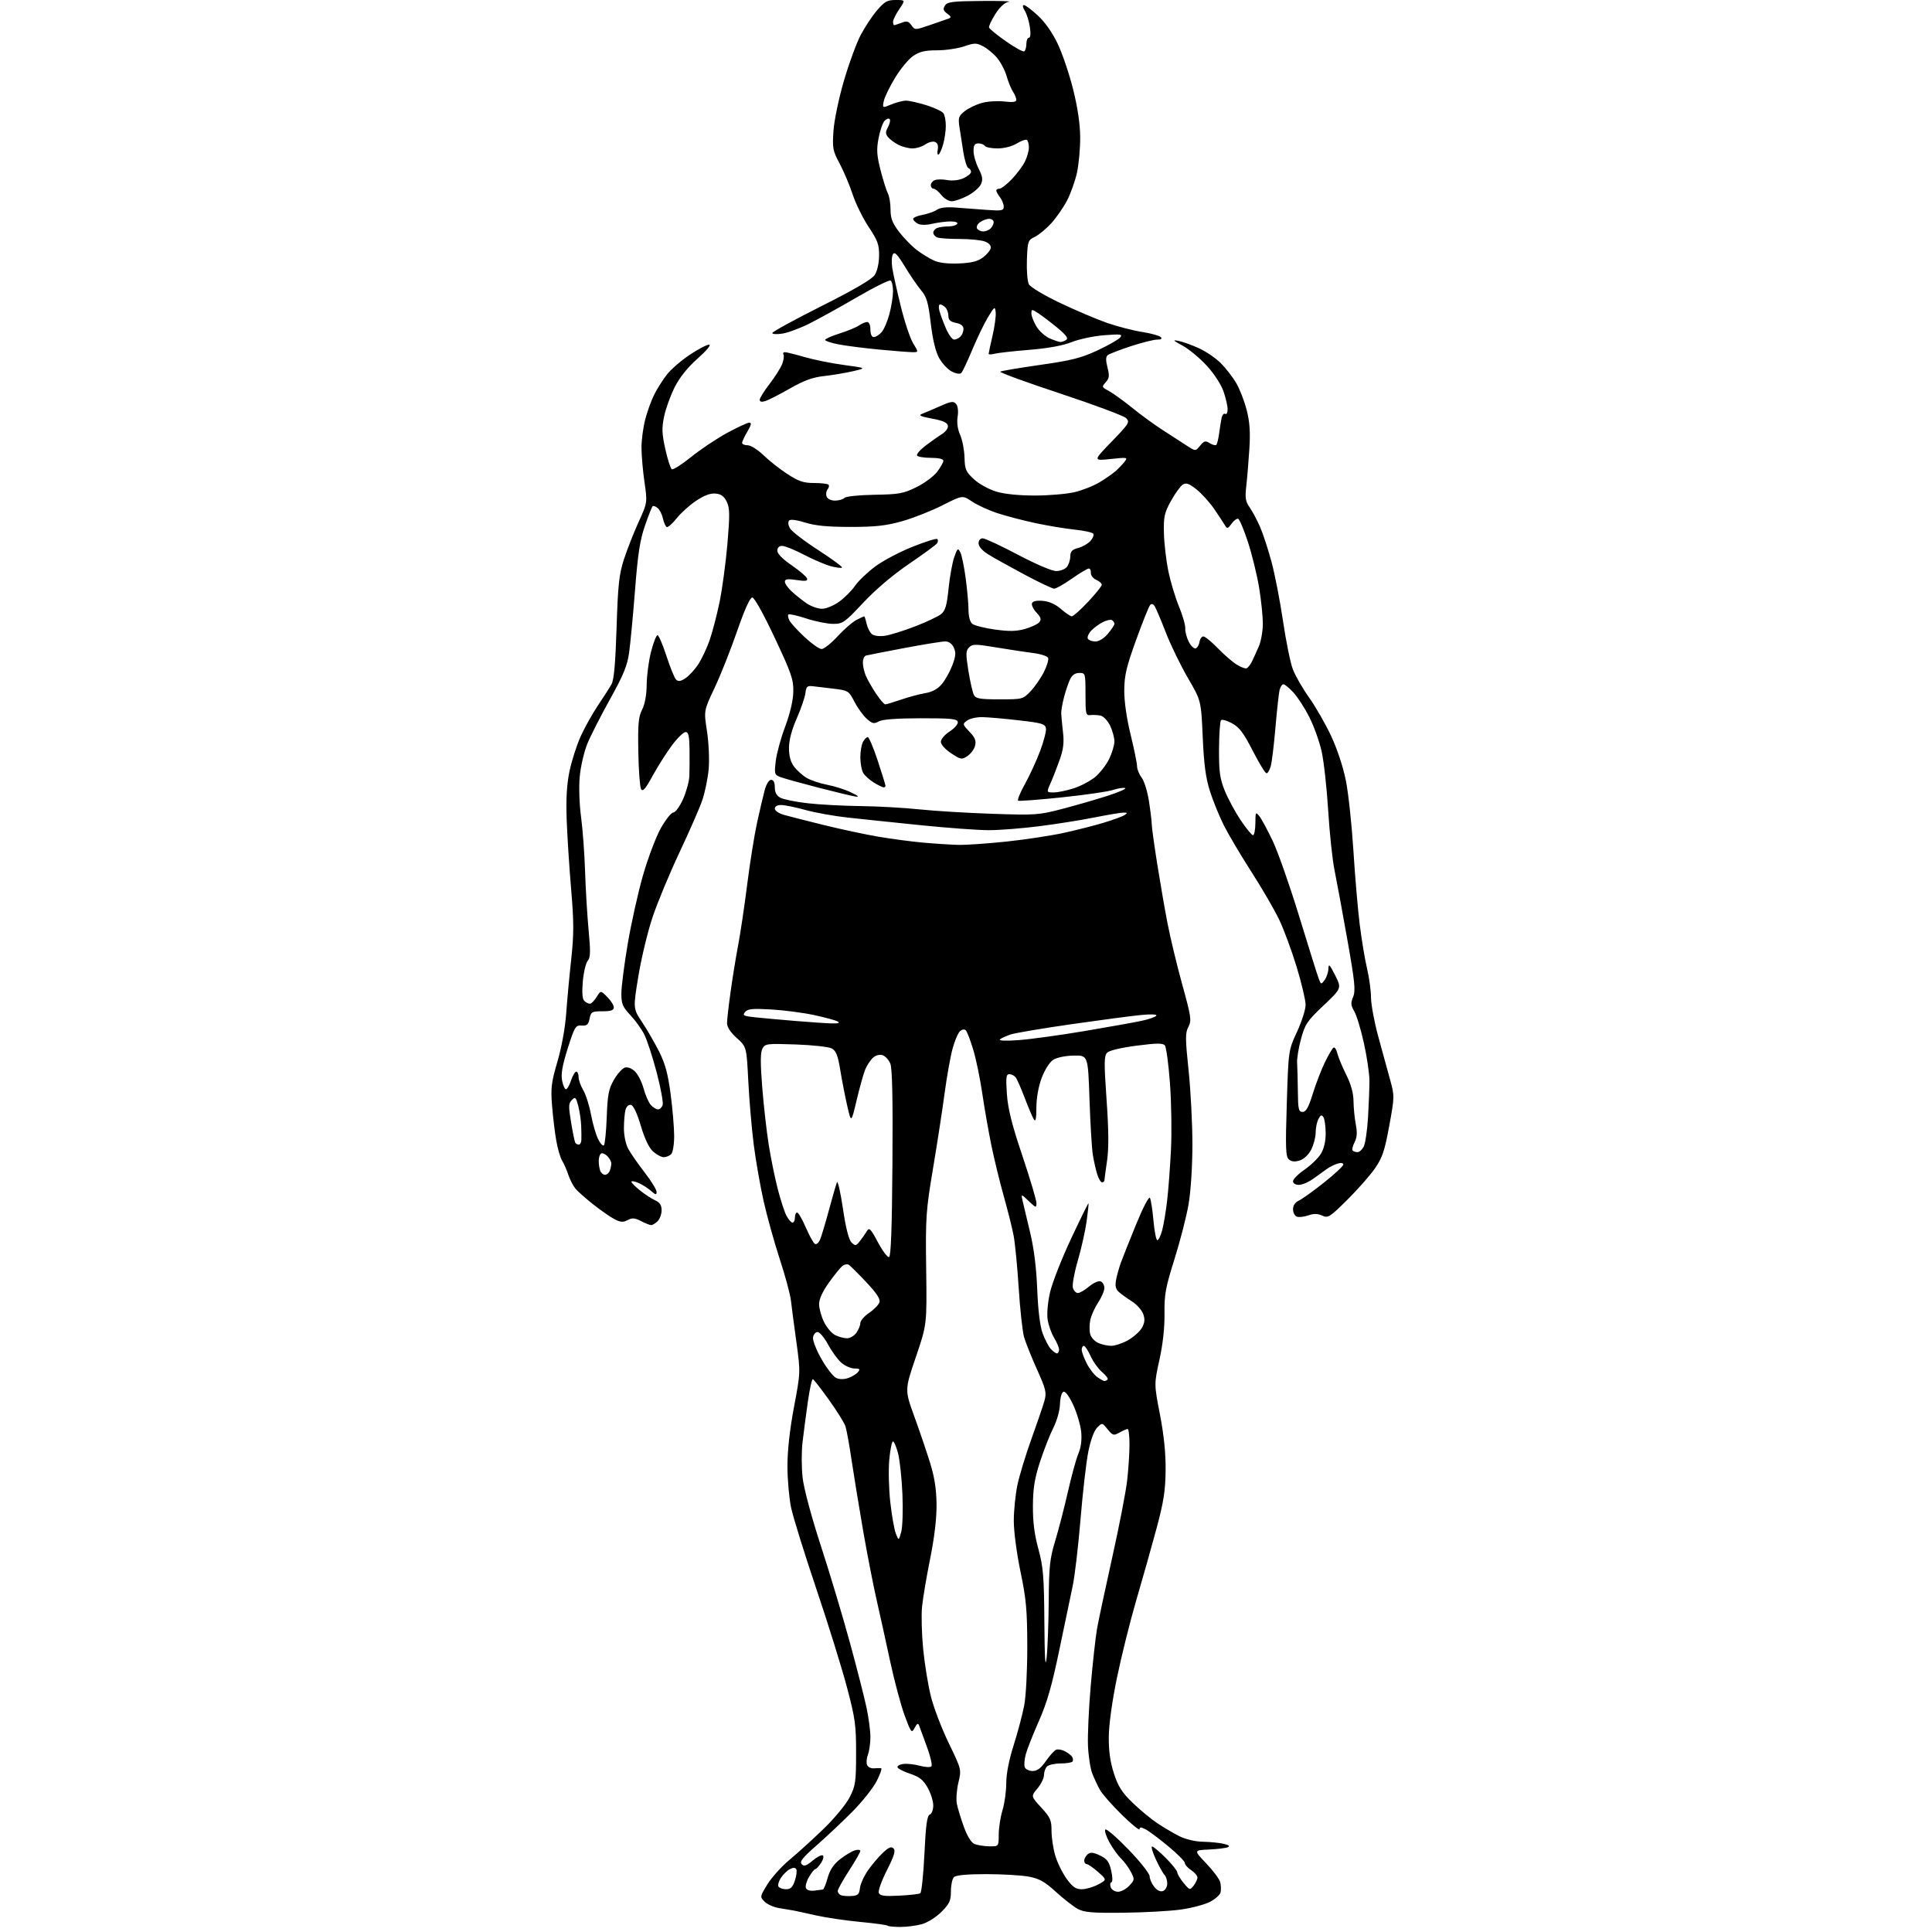 <?xml version="1.0" encoding="UTF-8" standalone="no"?>
<svg 
  version="1.1" 
  xmlns="http://www.w3.org/2000/svg" 
  xmlns:xlink="http://www.w3.org/1999/xlink" 
  xmlns:svg="http://www.w3.org/2000/svg"
  xmlns:rdf="http://www.w3.org/1999/02/22-rdf-syntax-ns#"
  xmlns:cc="http://creativecommons.org/ns#"
  xmlns:dc="http://purl.org/dc/elements/1.1/"
  viewBox="0 0 768 768"
  width="768"
  height="768"
>
<style>svg {background-color: white; }</style>"
<path stroke="none" fill="black" fill-rule="evenodd" d="M357.92,765.99C355.40,766.00 353.10,765.77 352.82,765.49C352.54,765.21 347.63,764.53 341.91,763.99C336.18,763.45 328.35,762.29 324.50,761.43C320.65,760.56 316.60,759.68 315.50,759.47C314.40,759.26 311.79,758.82 309.69,758.49C307.60,758.16 305.02,757.02 303.95,755.95C302.03,754.03 302.04,753.96 305.09,749.01C306.78,746.27 310.71,741.90 313.83,739.32C316.95,736.74 323.02,731.22 327.33,727.06C331.69,722.85 336.29,717.29 337.72,714.50C340.07,709.93 340.29,708.43 340.31,697.00C340.33,685.77 339.96,683.10 336.67,670.68C334.66,663.07 329.18,645.45 324.48,631.52C319.78,617.58 315.28,603.11 314.48,599.34C313.69,595.58 313.03,588.18 313.02,582.90C313.01,576.70 313.92,568.39 315.61,559.40C318.23,545.50 318.23,545.50 316.58,533.50C315.67,526.90 314.69,519.48 314.41,517.00C314.13,514.52 312.13,507.10 309.96,500.50C307.80,493.90 304.92,483.55 303.56,477.50C302.20,471.45 300.43,461.32 299.62,455.00C298.82,448.68 297.84,437.34 297.46,429.81C296.77,416.12 296.77,416.12 292.88,412.63C290.42,410.42 289.00,408.27 289.00,406.75C289.00,405.43 289.66,399.66 290.47,393.92C291.27,388.19 292.62,379.90 293.47,375.50C294.31,371.10 295.91,360.38 297.01,351.68C298.11,342.98 299.88,331.89 300.94,327.04C302.00,322.19 303.36,316.38 303.97,314.11C304.63,311.68 305.67,310.00 306.54,310.00C307.49,310.00 308.00,311.03 308.00,312.96C308.00,315.01 308.69,316.30 310.24,317.13C311.47,317.78 316.30,318.76 320.99,319.30C325.67,319.84 335.12,320.34 342.00,320.43C348.88,320.51 359.45,321.10 365.50,321.74C371.55,322.38 384.60,323.17 394.50,323.50C411.70,324.08 412.94,324.00 422.43,321.51C427.89,320.08 435.99,317.73 440.43,316.30C444.87,314.86 447.94,313.49 447.26,313.26C446.58,313.03 444.40,313.37 442.42,314.03C440.45,314.68 431.33,316.00 422.16,316.96C413.00,317.92 405.16,318.51 404.74,318.29C404.32,318.06 405.52,315.08 407.42,311.68C409.31,308.28 412.03,302.36 413.47,298.52C414.91,294.69 415.95,290.65 415.79,289.55C415.53,287.78 414.26,287.40 405.00,286.34C399.23,285.67 392.67,285.10 390.44,285.07C388.21,285.03 385.51,285.64 384.44,286.43C382.55,287.81 382.58,287.93 385.37,290.86C387.60,293.18 388.10,294.45 387.61,296.42C387.26,297.83 385.88,299.68 384.56,300.55C382.29,302.04 381.91,301.97 378.08,299.43C375.74,297.88 374.00,295.94 374.00,294.88C374.00,293.85 375.57,292.01 377.51,290.76C379.44,289.52 380.89,287.82 380.74,287.00C380.51,285.75 378.07,285.50 365.98,285.52C356.41,285.54 350.76,285.96 349.31,286.78C347.43,287.83 346.76,287.69 344.57,285.75C343.17,284.51 340.97,281.48 339.68,279.00C337.41,274.62 337.18,274.48 331.42,273.77C328.17,273.36 324.38,272.91 323.00,272.77C320.89,272.54 320.45,272.97 320.17,275.50C319.98,277.15 318.44,281.65 316.75,285.50C314.73,290.06 313.65,294.16 313.64,297.25C313.62,300.51 314.26,302.87 315.66,304.75C316.79,306.26 319.05,308.28 320.69,309.24C322.32,310.20 326.01,311.43 328.88,311.98C331.75,312.52 335.99,313.88 338.30,314.99C341.20,316.38 341.73,316.89 340.00,316.63C338.62,316.42 331.93,314.81 325.11,313.05C318.30,311.29 311.60,309.42 310.23,308.90C307.87,308.00 307.77,307.65 308.37,302.54C308.72,299.56 310.40,293.39 312.12,288.82C314.08,283.58 315.28,278.46 315.35,275.00C315.46,270.12 314.63,267.71 307.95,253.50C303.53,244.09 299.86,237.50 299.04,237.50C298.15,237.50 295.96,242.37 292.97,251.00C290.40,258.43 286.38,268.55 284.03,273.50C279.77,282.50 279.77,282.50 281.04,290.68C281.74,295.26 282.04,301.87 281.71,305.68C281.38,309.43 280.22,315.07 279.13,318.20C278.04,321.34 273.93,330.72 270.01,339.04C266.09,347.37 261.31,358.88 259.40,364.60C257.48,370.33 254.95,380.84 253.78,387.96C251.65,400.90 251.65,400.90 255.23,406.30C257.20,409.26 260.25,414.53 262.00,418.00C264.42,422.79 265.52,426.87 266.58,434.90C267.35,440.73 267.99,448.22 267.99,451.55C268.00,454.93 267.47,458.13 266.80,458.80C266.14,459.46 264.82,460.00 263.86,460.00C262.90,460.00 260.99,458.99 259.61,457.75C257.99,456.30 256.26,452.66 254.73,447.50C253.22,442.43 251.78,439.39 250.80,439.20C249.89,439.03 249.01,439.84 248.64,441.20C248.30,442.47 248.02,445.75 248.02,448.50C248.01,451.39 248.74,454.86 249.75,456.71C250.71,458.48 253.64,462.69 256.25,466.06C258.86,469.44 261.00,472.91 261.00,473.77C261.00,475.09 260.62,475.02 258.75,473.37C257.51,472.27 255.26,470.86 253.75,470.21C252.24,469.57 251.00,469.37 251.00,469.77C251.00,470.17 252.55,471.73 254.44,473.24C256.33,474.75 259.03,476.51 260.44,477.15C262.29,478.00 263.00,479.09 263.00,481.09C263.00,482.61 262.29,484.56 261.43,485.43C260.56,486.29 259.42,487.00 258.88,487.00C258.34,487.00 256.51,486.28 254.81,485.40C252.32,484.12 251.30,484.04 249.50,485.00C247.71,485.96 246.69,485.89 244.30,484.66C242.67,483.81 238.89,481.20 235.92,478.85C232.94,476.50 229.73,473.66 228.78,472.54C227.84,471.42 226.55,468.93 225.92,467.00C225.29,465.07 224.18,462.55 223.46,461.39C222.73,460.23 221.68,456.63 221.12,453.39C220.55,450.15 219.80,443.90 219.45,439.50C218.89,432.52 219.16,430.28 221.59,422.00C223.22,416.45 224.66,408.55 225.06,403.00C225.43,397.77 226.33,388.05 227.06,381.40C228.15,371.33 228.15,366.62 227.03,353.40C226.29,344.65 225.49,332.23 225.26,325.80C224.96,317.63 225.30,311.82 226.38,306.60C227.24,302.47 229.25,296.20 230.85,292.66C232.46,289.12 235.56,283.59 237.73,280.36C239.91,277.14 242.32,273.38 243.08,272.00C244.07,270.23 244.65,263.68 245.10,249.50C245.63,232.68 246.09,228.39 247.97,222.50C249.21,218.65 251.83,211.97 253.79,207.65C257.37,199.80 257.37,199.80 256.19,191.60C255.53,187.09 255.00,180.93 255.00,177.91C255.00,174.89 255.67,169.84 256.50,166.68C257.32,163.52 258.95,159.04 260.13,156.72C261.30,154.40 263.57,150.84 265.17,148.81C266.77,146.78 270.81,143.29 274.15,141.06C277.49,138.83 280.96,137.00 281.86,137.00C282.83,137.01 280.98,139.26 277.32,142.52C273.22,146.18 270.12,150.06 268.13,154.05C266.48,157.36 264.61,162.55 263.98,165.60C263.03,170.17 263.12,172.43 264.48,178.55C265.39,182.63 266.54,186.22 267.05,186.53C267.56,186.85 271.02,184.65 274.74,181.65C278.46,178.65 284.88,174.36 289.00,172.11C293.12,169.87 297.11,168.02 297.85,168.01C298.84,168.00 298.64,168.95 297.10,171.56C295.94,173.51 295.00,175.54 295.00,176.06C295.00,176.58 296.00,177.00 297.21,177.00C298.43,177.00 301.23,178.76 303.46,180.92C305.68,183.08 309.96,186.45 312.98,188.42C317.45,191.34 319.39,192.00 323.56,192.00C326.37,192.00 328.96,192.30 329.32,192.66C329.69,193.02 329.53,193.86 328.97,194.53C328.42,195.20 328.25,196.48 328.59,197.37C328.95,198.32 330.34,199.00 331.91,199.00C333.39,199.00 335.08,198.52 335.67,197.93C336.28,197.32 341.45,196.78 347.62,196.68C357.34,196.52 359.12,196.20 364.26,193.67C367.43,192.12 371.14,189.37 372.51,187.58C373.88,185.78 375.00,183.79 375.00,183.16C375.00,182.44 373.13,182.00 370.06,182.00C367.34,182.00 364.86,181.59 364.55,181.09C364.24,180.59 365.68,178.88 367.75,177.29C369.81,175.70 372.77,173.61 374.31,172.64C375.96,171.60 376.99,170.18 376.80,169.19C376.57,167.99 374.74,167.18 370.49,166.40C365.93,165.56 364.98,165.11 366.50,164.52C367.60,164.10 370.84,162.72 373.69,161.46C378.14,159.49 379.06,159.37 380.07,160.59C380.78,161.45 381.02,163.47 380.67,165.64C380.30,167.95 380.66,170.58 381.67,172.88C382.55,174.87 383.33,178.91 383.41,181.85C383.54,186.64 383.94,187.56 387.19,190.54C389.22,192.40 393.16,194.56 396.10,195.44C399.37,196.41 405.17,196.99 411.43,196.98C416.97,196.98 424.04,196.37 427.15,195.64C430.25,194.91 434.75,193.12 437.15,191.67C439.54,190.22 442.40,188.23 443.50,187.25C444.60,186.27 446.17,184.63 446.99,183.59C448.43,181.78 448.24,181.74 441.49,182.46C434.50,183.20 434.50,183.20 441.91,175.54C448.84,168.38 449.21,167.78 447.64,166.21C446.72,165.29 434.89,160.88 421.36,156.40C407.82,151.93 397.15,148.03 397.63,147.73C398.11,147.43 405.26,146.23 413.50,145.05C425.94,143.28 429.82,142.30 436.26,139.29C440.53,137.30 444.58,135.00 445.26,134.18C446.35,132.86 445.58,132.75 439.00,133.25C434.88,133.56 429.04,134.79 426.04,135.98C422.48,137.39 416.62,138.46 409.24,139.06C403.00,139.57 396.80,140.26 395.45,140.60C394.10,140.94 393.00,140.97 393.00,140.67C393.00,140.37 393.70,137.11 394.55,133.43C395.41,129.74 395.97,125.55 395.80,124.11C395.52,121.66 395.33,121.79 392.68,126.21C391.13,128.80 388.32,134.62 386.44,139.15C384.56,143.68 382.62,147.78 382.12,148.28C381.60,148.80 380.04,148.56 378.35,147.68C376.77,146.87 374.51,144.46 373.33,142.35C371.91,139.82 370.77,135.08 369.99,128.52C369.00,120.17 368.38,118.04 366.16,115.41C364.70,113.68 361.78,109.42 359.68,105.94C356.77,101.14 355.64,99.97 354.96,101.06C354.47,101.85 354.34,104.30 354.69,106.50C355.03,108.70 356.55,115.57 358.08,121.76C359.60,127.95 361.82,134.59 363.01,136.51C365.16,140.00 365.16,140.00 362.83,140.00C361.55,140.00 355.55,139.53 349.50,138.96C343.45,138.38 336.14,137.45 333.25,136.88C330.36,136.32 328.00,135.52 328.00,135.11C328.00,134.70 330.59,133.55 333.75,132.56C336.91,131.56 340.39,130.13 341.47,129.37C342.56,128.62 344.02,128.00 344.72,128.00C345.48,128.00 346.00,129.23 346.00,131.00C346.00,132.85 346.52,134.00 347.35,134.00C348.08,134.00 349.46,133.15 350.41,132.10C351.35,131.06 352.77,127.79 353.55,124.85C354.34,121.91 354.98,117.84 354.99,115.81C354.99,113.78 354.57,111.85 354.04,111.52C353.51,111.20 347.57,114.13 340.84,118.05C334.11,121.97 325.57,126.70 321.87,128.56C318.17,130.43 313.31,132.25 311.07,132.60C308.83,132.96 307.00,132.86 307.00,132.38C307.01,131.90 315.78,127.09 326.51,121.70C339.59,115.13 346.57,111.05 347.71,109.32C348.71,107.79 349.42,104.67 349.45,101.62C349.49,97.23 348.90,95.61 345.34,90.27C343.05,86.84 340.17,80.99 338.94,77.27C337.71,73.54 335.38,68.03 333.76,65.00C331.04,59.93 330.85,58.91 331.32,52.00C331.62,47.75 333.43,39.08 335.50,32.00C337.51,25.12 340.53,16.93 342.20,13.80C343.86,10.66 346.79,6.27 348.69,4.05C351.64,0.60 352.74,-0.00 356.05,-0.00C359.94,-0.00 359.94,-0.00 357.47,3.64C356.11,5.64 355.00,7.89 355.00,8.64C355.00,9.39 355.20,10.00 355.43,10.00C355.67,10.00 357.01,9.57 358.40,9.04C360.47,8.25 361.19,8.44 362.31,10.04C363.68,11.99 363.73,11.99 369.59,9.99C372.84,8.88 376.18,7.73 377.00,7.42C378.24,6.95 378.16,6.61 376.52,5.40C374.96,4.25 374.77,3.58 375.63,2.22C376.56,0.74 378.60,0.48 390.11,0.38C397.47,0.32 402.38,0.46 401.00,0.70C399.39,0.98 397.49,2.72 395.67,5.57C394.11,8.01 392.99,10.44 393.17,10.97C393.35,11.50 396.38,13.96 399.90,16.43C403.42,18.91 406.68,20.70 407.15,20.41C407.62,20.12 408.00,18.78 408.00,17.44C408.00,16.10 408.46,15.00 409.01,15.00C409.63,15.00 409.78,13.36 409.39,10.75C409.05,8.41 408.13,5.49 407.36,4.25C406.52,2.91 406.38,2.00 407.00,2.00C407.57,2.00 410.08,3.87 412.56,6.17C415.38,8.76 418.36,13.00 420.46,17.42C422.31,21.31 425.07,29.45 426.58,35.50C428.38,42.69 429.35,49.27 429.39,54.50C429.42,58.90 428.85,65.25 428.12,68.62C427.38,71.98 425.59,77.00 424.14,79.77C422.69,82.55 419.85,86.61 417.84,88.81C415.83,91.01 412.90,93.41 411.34,94.16C408.63,95.46 408.49,95.86 408.21,103.25C408.05,107.50 408.40,111.89 409.00,113.01C409.61,114.14 415.02,117.38 421.29,120.37C427.46,123.31 435.88,126.89 440.00,128.33C444.12,129.77 450.39,131.39 453.92,131.94C457.45,132.49 460.81,133.41 461.37,133.97C462.08,134.68 461.63,135.00 459.95,135.00C458.61,135.00 453.91,136.19 449.50,137.63C445.10,139.08 440.99,140.67 440.36,141.16C439.54,141.81 439.51,143.18 440.24,146.06C441.09,149.39 440.97,150.37 439.54,151.96C437.90,153.77 437.95,153.92 440.66,155.34C442.22,156.16 446.43,159.18 450.00,162.06C453.57,164.95 458.98,168.89 462.00,170.83C465.02,172.76 469.24,175.49 471.37,176.89C475.23,179.43 475.23,179.43 477.06,177.17C478.64,175.23 479.17,175.09 480.90,176.17C482.00,176.86 483.17,177.16 483.50,176.84C483.82,176.51 484.32,174.50 484.61,172.37C484.89,170.24 485.34,167.47 485.59,166.21C485.85,164.95 486.50,164.19 487.03,164.52C487.56,164.85 488.00,164.05 488.00,162.74C488.00,161.43 487.28,158.24 486.39,155.64C485.46,152.91 482.66,148.60 479.74,145.41C476.96,142.37 472.62,138.76 470.10,137.40C466.25,135.32 465.99,135.01 468.50,135.52C470.15,135.85 473.79,137.16 476.59,138.43C479.38,139.70 483.30,142.36 485.28,144.35C487.27,146.33 490.02,149.89 491.41,152.25C492.79,154.62 494.67,159.44 495.57,162.98C496.79,167.74 497.07,171.76 496.64,178.45C496.33,183.43 495.78,190.06 495.42,193.18C494.87,197.91 495.10,199.33 496.75,201.68C497.84,203.23 499.69,206.70 500.87,209.40C502.05,212.09 504.12,218.39 505.46,223.40C506.80,228.40 508.86,239.00 510.03,246.94C511.20,254.88 512.95,263.48 513.93,266.05C514.90,268.62 517.81,273.67 520.37,277.27C522.94,280.87 526.88,287.73 529.13,292.53C531.56,297.73 533.94,304.92 535.02,310.37C536.02,315.39 537.35,327.82 537.99,338.00C538.62,348.18 539.75,361.45 540.51,367.50C541.26,373.55 542.57,381.43 543.42,385.00C544.27,388.57 544.98,393.75 544.99,396.50C545.01,399.25 546.30,406.23 547.87,412.00C549.44,417.77 551.55,425.48 552.56,429.13C554.38,435.68 554.37,435.93 552.24,447.57C550.43,457.46 549.51,460.19 546.58,464.43C544.65,467.22 539.71,472.84 535.58,476.93C528.58,483.87 527.92,484.29 525.58,483.22C523.77,482.39 522.23,482.37 520.03,483.14C518.35,483.73 516.31,483.95 515.49,483.63C514.67,483.32 514.00,482.00 514.00,480.69C514.00,479.19 514.84,477.94 516.28,477.28C517.54,476.71 522.04,473.48 526.28,470.11C530.53,466.74 534.00,463.50 534.00,462.92C534.00,462.29 533.09,462.14 531.75,462.54C530.51,462.91 528.60,463.85 527.50,464.64C526.40,465.42 523.97,467.18 522.10,468.53C520.23,469.89 517.65,471.00 516.35,471.00C514.96,471.00 514.00,470.41 514.00,469.55C514.00,468.75 516.06,466.68 518.58,464.95C521.09,463.22 524.02,460.38 525.07,458.65C526.30,456.64 526.99,453.69 526.98,450.50C526.97,447.75 526.57,444.88 526.09,444.11C525.39,443.00 525.00,443.14 524.11,444.80C523.50,445.94 523.00,448.36 523.00,450.18C523.00,452.01 522.21,455.05 521.25,456.94C520.21,458.98 518.37,460.75 516.72,461.28C514.77,461.92 513.47,461.81 512.40,460.92C511.07,459.81 510.95,456.83 511.52,438.57C512.18,417.50 512.18,417.50 515.59,410.15C517.46,406.10 519.00,401.29 519.00,399.45C519.00,397.62 517.41,390.87 515.47,384.46C513.52,378.05 510.40,369.58 508.53,365.65C506.66,361.72 501.66,353.11 497.42,346.52C493.18,339.92 488.25,331.60 486.46,328.02C484.67,324.43 482.20,318.35 480.97,314.50C479.30,309.24 478.58,303.89 478.10,293.00C477.46,278.50 477.46,278.50 472.22,269.53C469.34,264.59 465.40,256.49 463.47,251.53C461.54,246.56 459.54,241.83 459.02,241.01C458.41,240.04 457.77,239.87 457.19,240.51C456.69,241.05 454.19,247.30 451.63,254.38C447.77,265.03 446.96,268.49 446.91,274.38C446.88,278.79 447.84,285.49 449.43,292.00C450.84,297.77 452.00,303.45 452.00,304.62C452.00,305.78 452.82,307.80 453.83,309.12C454.83,310.43 456.14,314.65 456.73,318.50C457.33,322.35 457.82,326.48 457.84,327.67C457.85,328.87 458.81,335.84 459.97,343.17C461.13,350.50 462.98,361.18 464.08,366.90C465.18,372.62 467.83,383.63 469.96,391.36C473.53,404.28 473.72,405.63 472.40,408.20C471.14,410.63 471.15,412.83 472.48,425.46C473.32,433.43 474.00,446.65 474.00,454.84C474.00,463.56 473.37,473.42 472.49,478.62C471.66,483.50 469.13,493.34 466.89,500.48C463.32,511.79 462.81,514.56 462.91,522.13C462.99,527.70 462.26,534.29 460.90,540.51C458.76,550.21 458.76,550.21 461.11,562.36C462.69,570.57 463.42,577.74 463.35,584.50C463.27,592.55 462.57,597.04 459.76,607.50C457.84,614.65 454.22,627.49 451.71,636.02C449.21,644.56 445.74,658.51 443.99,667.02C442.06,676.41 440.79,685.65 440.76,690.50C440.71,696.06 441.34,700.48 442.81,705.00C444.49,710.17 446.01,712.55 450.21,716.61C453.12,719.42 457.52,723.07 460.00,724.72C462.48,726.38 466.39,728.69 468.71,729.86C471.27,731.16 474.99,732.05 478.21,732.12C481.12,732.18 484.85,732.56 486.50,732.96C488.58,733.46 489.04,733.88 488.00,734.32C487.18,734.66 483.80,735.07 480.50,735.22C474.50,735.50 474.50,735.50 479.50,740.73C482.25,743.61 484.76,746.98 485.07,748.23C485.38,749.48 485.43,751.31 485.19,752.30C484.94,753.28 483.01,754.97 480.90,756.05C478.79,757.13 473.56,758.50 469.29,759.09C465.02,759.69 454.77,760.25 446.51,760.34C434.01,760.47 430.98,760.21 428.37,758.79C426.65,757.84 422.76,754.80 419.72,752.03C415.32,748.00 413.15,746.79 408.97,745.99C406.08,745.45 398.48,745.00 392.06,745.00C384.33,745.00 380.00,745.40 379.20,746.20C378.54,746.86 378.00,749.39 378.00,751.82C378.00,755.59 377.45,756.78 374.23,760.01C372.13,762.11 368.69,764.27 366.48,764.88C364.29,765.49 360.44,765.99 357.92,765.99zM338.50,753.69C341.02,753.53 341.55,753.03 341.84,750.56C342.02,748.94 343.44,745.79 344.99,743.56C346.53,741.33 349.20,738.18 350.91,736.56C353.28,734.30 354.29,733.89 355.19,734.79C356.08,735.68 355.47,737.72 352.56,743.45C350.47,747.56 349.02,751.61 349.34,752.43C349.80,753.63 351.42,753.86 357.41,753.56C361.53,753.35 365.32,752.92 365.82,752.61C366.33,752.30 367.07,745.25 367.47,736.95C368.02,725.44 368.53,721.73 369.60,721.32C370.39,721.02 370.99,719.43 370.98,717.64C370.97,715.91 369.96,712.74 368.73,710.58C366.99,707.52 365.46,706.31 361.76,705.08C359.15,704.21 356.90,703.05 356.76,702.50C356.62,701.95 357.71,701.36 359.20,701.19C360.68,701.02 363.59,701.35 365.67,701.92C367.74,702.49 369.80,702.60 370.24,702.16C370.68,701.72 369.89,698.24 368.48,694.43C367.08,690.62 365.68,686.83 365.39,686.00C364.98,684.84 364.57,685.04 363.58,686.86C362.37,689.11 362.19,688.88 359.61,681.94C358.13,677.93 355.56,668.32 353.89,660.58C352.23,652.84 349.79,641.77 348.47,636.00C347.15,630.23 344.74,617.85 343.11,608.50C341.49,599.15 339.43,586.55 338.53,580.50C337.64,574.45 336.54,568.38 336.09,567.00C335.64,565.62 332.70,560.90 329.55,556.50C326.40,552.10 323.51,548.38 323.13,548.24C322.75,548.10 321.85,552.15 321.13,557.24C320.41,562.33 319.46,569.55 319.02,573.27C318.58,577.00 318.60,583.35 319.05,587.38C319.54,591.72 322.50,602.80 326.34,614.60C329.91,625.55 335.11,642.90 337.90,653.16C340.70,663.42 343.67,675.04 344.49,678.98C345.32,682.91 346.00,688.10 346.00,690.50C346.00,692.90 345.56,696.02 345.03,697.43C344.49,698.83 344.33,700.69 344.66,701.55C344.99,702.41 346.21,703.04 347.38,702.94C348.55,702.85 349.85,702.83 350.27,702.89C350.69,702.95 349.90,705.25 348.50,707.99C347.11,710.74 342.72,716.26 338.74,720.26C334.76,724.26 328.35,730.29 324.50,733.66C319.01,738.47 317.76,740.06 318.69,741.04C319.63,742.02 320.54,741.73 323.02,739.63C324.75,738.18 326.58,737.24 327.07,737.55C327.57,737.85 327.26,739.21 326.37,740.55C325.49,741.90 324.47,743.00 324.10,743.00C323.73,743.00 322.62,744.37 321.63,746.05C320.64,747.73 320.07,749.73 320.36,750.50C320.69,751.35 321.98,751.76 323.70,751.56C325.24,751.38 326.78,751.18 327.12,751.11C327.46,751.05 328.31,748.96 329.01,746.48C329.88,743.34 331.38,741.08 333.89,739.11C335.87,737.55 338.51,735.95 339.75,735.57C340.99,735.18 342.00,735.27 342.00,735.77C342.00,736.27 339.98,739.78 337.52,743.59C335.06,747.39 333.03,751.02 333.02,751.67C333.01,752.31 333.56,753.07 334.25,753.36C334.94,753.65 336.85,753.80 338.50,753.69zM444.43,752.00C445.65,752.00 447.67,750.92 448.90,749.60C451.05,747.32 451.08,747.06 449.57,744.13C448.70,742.45 446.92,740.04 445.63,738.78C444.34,737.53 442.23,734.59 440.96,732.26C439.69,729.93 438.99,727.68 439.40,727.26C439.82,726.84 443.95,730.42 448.58,735.21C453.23,740.02 457.00,744.78 457.00,745.85C457.00,746.91 457.83,748.80 458.84,750.06C460.02,751.51 461.28,752.10 462.34,751.70C463.25,751.35 464.00,750.01 464.00,748.73C464.00,747.45 463.51,745.91 462.92,745.32C462.32,744.72 460.77,741.93 459.46,739.12C458.16,736.30 457.49,734.00 457.97,734.00C458.45,734.00 460.90,736.06 463.42,738.58C465.94,741.10 468.00,743.68 468.00,744.33C468.01,744.97 469.13,746.85 470.50,748.50C472.92,751.42 473.03,751.45 474.50,749.56C475.32,748.49 476.00,747.04 476.00,746.33C476.00,745.62 474.88,744.31 473.50,743.41C472.12,742.51 471.00,741.23 471.00,740.57C471.00,739.92 468.04,736.93 464.43,733.94C460.82,730.95 456.77,727.92 455.43,727.22C453.60,726.25 453.00,726.23 453.00,727.13C453.00,727.78 449.83,725.21 445.96,721.41C442.08,717.61 438.16,713.15 437.24,711.50C436.32,709.85 434.95,706.92 434.20,705.00C433.44,703.08 432.67,698.12 432.49,694.00C432.31,689.88 432.81,679.08 433.59,670.00C434.38,660.92 435.50,650.80 436.08,647.50C436.66,644.20 439.39,631.42 442.13,619.10C444.88,606.78 447.54,593.06 448.05,588.60C448.57,584.15 448.99,577.69 448.99,574.25C449.00,570.81 448.66,568.02 448.25,568.04C447.84,568.05 446.38,568.70 445.00,569.47C442.69,570.76 442.34,570.66 440.31,568.18C438.13,565.50 438.13,565.50 436.13,567.50C434.92,568.71 433.55,572.45 432.63,577.00C431.80,581.12 430.40,593.27 429.52,604.00C428.63,614.73 427.23,626.65 426.40,630.50C425.57,634.35 423.17,645.83 421.07,656.00C418.18,669.96 416.21,676.83 413.03,684.00C410.72,689.23 408.36,695.18 407.80,697.23C407.23,699.28 407.03,701.64 407.35,702.48C407.67,703.31 409.08,704.00 410.48,704.00C412.31,704.00 413.79,702.89 415.76,700.05C417.27,697.88 419.10,695.85 419.82,695.55C420.55,695.25 422.12,695.52 423.32,696.15C424.52,696.78 425.81,697.77 426.18,698.35C426.56,698.93 426.65,699.76 426.38,700.20C426.10,700.64 423.97,701.00 421.64,701.00C419.31,701.00 416.86,701.54 416.20,702.20C415.54,702.86 415.00,704.40 415.00,705.62C415.00,706.85 413.83,709.24 412.39,710.95C409.79,714.04 409.79,714.04 413.89,718.50C417.52,722.44 418.00,723.52 418.00,727.80C418.00,730.46 418.67,734.90 419.49,737.65C420.31,740.41 422.34,744.55 424.00,746.84C426.38,750.12 427.64,751.00 430.01,751.00C431.66,751.00 434.59,750.15 436.52,749.12C440.03,747.24 440.03,747.24 436.48,744.12C434.53,742.40 432.50,741.00 431.97,741.00C431.43,741.00 431.00,740.38 431.00,739.62C431.00,738.86 431.63,737.72 432.39,737.09C433.46,736.20 434.59,736.31 437.25,737.58C440.07,738.93 440.90,740.05 441.71,743.58C442.30,746.16 442.34,748.05 441.80,748.23C441.30,748.40 441.18,749.32 441.55,750.27C441.92,751.22 443.21,752.00 444.43,752.00zM312.48,751.00C314.29,751.00 315.11,750.19 315.99,747.52C316.63,745.61 316.86,743.58 316.51,743.02C316.08,742.32 315.26,742.33 313.94,743.03C312.87,743.60 311.29,745.16 310.41,746.49C309.54,747.82 309.12,749.38 309.47,749.96C309.83,750.53 311.18,751.00 312.48,751.00zM393.25,733.94C397.00,734.00 397.00,734.00 397.01,729.25C397.02,726.64 397.69,722.29 398.51,719.59C399.33,716.89 400.00,712.06 400.00,708.85C400.00,705.17 401.08,699.61 402.94,693.76C404.55,688.67 406.44,681.58 407.13,678.00C407.84,674.32 408.37,664.12 408.36,654.50C408.33,640.01 407.93,635.62 405.66,624.77C404.16,617.56 403.00,608.80 403.00,604.58C403.00,600.48 403.65,594.06 404.44,590.30C405.23,586.54 407.74,578.30 410.02,571.98C412.29,565.67 414.62,558.86 415.18,556.85C416.09,553.58 415.78,552.27 412.21,544.35C410.02,539.48 407.71,533.70 407.08,531.50C406.45,529.30 405.49,520.52 404.95,512.00C404.41,503.48 403.49,494.02 402.90,491.00C402.31,487.98 400.56,481.00 399.01,475.50C397.46,470.00 395.26,461.00 394.13,455.50C392.99,450.00 391.35,440.64 390.48,434.70C389.61,428.76 387.98,420.88 386.86,417.20C385.73,413.51 384.42,410.09 383.95,409.59C383.43,409.05 382.51,409.16 381.67,409.86C380.89,410.51 379.55,413.61 378.68,416.77C377.82,419.92 376.39,427.90 375.51,434.50C374.63,441.10 372.55,454.60 370.89,464.50C368.07,481.35 367.89,483.90 368.17,504.50C368.47,526.50 368.47,526.50 364.05,539.50C359.63,552.50 359.63,552.50 363.43,563.00C365.53,568.77 368.36,577.10 369.72,581.50C371.48,587.16 372.23,591.98 372.29,598.00C372.35,603.53 371.47,611.04 369.77,619.50C368.33,626.65 366.87,635.28 366.53,638.68C366.19,642.07 366.40,649.72 366.99,655.68C367.58,661.63 368.97,670.10 370.08,674.50C371.19,678.90 374.38,687.21 377.16,692.96C382.22,703.43 382.22,703.43 380.97,708.63C380.28,711.50 380.01,715.31 380.37,717.10C380.73,718.88 381.99,723.01 383.18,726.27C384.55,730.03 386.10,732.50 387.42,733.03C388.56,733.49 391.19,733.90 393.25,733.94zM416.04,659.00C416.44,655.42 416.82,645.32 416.88,636.55C416.98,622.69 417.32,619.55 419.45,612.55C420.80,608.12 423.07,599.33 424.51,593.00C425.94,586.67 427.82,579.83 428.69,577.80C429.70,575.41 430.10,572.37 429.80,569.25C429.54,566.59 428.14,561.80 426.68,558.61C425.09,555.14 423.52,552.99 422.76,553.24C422.03,553.49 421.44,555.53 421.36,558.14C421.28,560.69 420.15,564.76 418.73,567.56C417.36,570.28 414.98,576.33 413.45,581.00C411.29,587.62 410.65,591.49 410.60,598.50C410.55,604.88 411.18,609.90 412.77,615.72C414.71,622.88 415.02,626.64 415.15,644.72C415.26,659.44 415.52,663.60 416.04,659.00zM358.24,609.00C358.78,607.08 359.00,600.33 358.73,594.00C358.46,587.67 357.68,580.36 357.00,577.75C356.32,575.14 355.40,573.00 354.97,573.00C354.53,573.00 353.87,576.26 353.50,580.25C353.13,584.24 353.31,591.85 353.91,597.17C354.50,602.50 355.50,608.12 356.13,609.67C357.26,612.50 357.26,612.50 358.24,609.00zM337.19,547.78C338.67,547.27 340.42,546.20 341.06,545.42C342.03,544.26 341.78,544.00 339.68,544.00C338.27,544.00 335.94,542.99 334.50,541.75C333.06,540.51 330.67,537.25 329.19,534.50C327.71,531.75 325.82,529.50 325.00,529.50C324.17,529.50 323.36,530.48 323.19,531.69C323.02,532.89 324.56,536.79 326.61,540.36C328.66,543.93 331.27,547.26 332.42,547.78C333.71,548.36 335.52,548.36 337.19,547.78zM439.06,549.00C439.39,549.00 439.94,548.72 440.28,548.39C440.61,548.05 439.65,546.73 438.12,545.45C436.60,544.17 434.54,541.30 433.53,539.06C432.52,536.83 431.31,535.00 430.85,535.00C430.38,535.00 430.00,535.69 430.00,536.54C430.00,537.39 430.89,539.83 431.99,541.97C433.08,544.12 434.98,546.57 436.21,547.43C437.44,548.30 438.72,549.00 439.06,549.00zM420.15,538.00C420.62,538.00 421.00,537.34 421.00,536.52C421.00,535.71 420.11,533.59 419.03,531.81C417.94,530.02 416.78,526.75 416.45,524.52C416.10,522.16 416.50,517.64 417.43,513.64C418.30,509.88 422.04,500.35 425.74,492.46C429.44,484.58 432.56,478.23 432.68,478.35C432.81,478.47 432.47,481.71 431.94,485.54C431.40,489.37 429.82,496.43 428.41,501.24C427.01,506.05 426.15,510.88 426.50,511.99C426.85,513.10 427.74,514.00 428.49,514.00C429.24,514.00 431.24,512.83 432.94,511.40C434.64,509.97 436.70,509.05 437.51,509.37C438.33,509.68 439.00,510.86 439.00,511.99C439.00,513.12 437.88,515.73 436.52,517.79C435.16,519.85 433.76,522.97 433.40,524.73C433.05,526.49 433.03,528.99 433.36,530.29C433.68,531.59 435.11,533.18 436.52,533.83C437.94,534.47 440.31,534.99 441.80,534.98C443.28,534.97 446.29,533.96 448.47,532.72C450.65,531.48 453.11,529.27 453.94,527.80C455.05,525.81 455.19,524.43 454.45,522.35C453.91,520.82 451.90,518.56 449.99,517.35C448.07,516.13 445.72,514.44 444.77,513.59C443.50,512.45 443.20,511.17 443.66,508.77C443.99,506.97 444.84,503.93 445.54,502.00C446.24,500.07 448.97,493.22 451.60,486.76C454.30,480.14 456.70,475.52 457.11,476.17C457.50,476.81 458.13,480.85 458.51,485.16C458.90,489.47 459.59,493.00 460.07,493.00C460.54,493.00 461.40,491.23 461.98,489.07C462.56,486.91 463.45,481.63 463.95,477.32C464.45,473.02 465.14,463.88 465.48,457.00C465.83,450.12 465.64,438.26 465.08,430.64C464.52,423.01 463.60,416.22 463.05,415.56C462.26,414.61 459.82,414.63 451.81,415.67C445.79,416.44 440.99,417.58 440.13,418.44C438.88,419.69 438.84,422.27 439.88,437.20C440.74,449.46 440.79,456.54 440.06,461.50C439.50,465.35 439.03,468.84 439.02,469.25C439.01,469.66 438.58,470.00 438.08,470.00C437.57,470.00 436.70,468.54 436.15,466.75C435.59,464.96 434.81,461.48 434.41,459.00C434.01,456.52 433.42,446.62 433.09,437.00C432.50,419.50 432.50,419.50 426.78,419.61C423.39,419.68 420.07,420.38 418.62,421.33C417.21,422.25 415.28,425.30 414.08,428.51C412.80,431.92 411.99,436.47 411.98,440.29C411.97,444.68 411.68,446.06 411.00,445.00C410.46,444.18 408.83,440.35 407.37,436.50C405.91,432.65 404.27,428.94 403.73,428.25C403.20,427.56 402.07,427.00 401.23,427.00C399.96,427.00 399.80,428.26 400.25,434.86C400.66,440.75 402.19,446.90 406.40,459.41C409.48,468.59 412.00,477.06 412.00,478.24C412.00,480.25 411.82,480.20 408.92,477.44C405.85,474.50 405.85,474.50 406.53,477.50C406.91,479.15 408.25,484.77 409.51,490.00C411.01,496.23 411.97,503.98 412.31,512.50C412.64,520.76 413.41,527.12 414.44,529.95C415.33,532.40 416.79,535.21 417.68,536.20C418.58,537.19 419.69,538.00 420.15,538.00zM336.69,531.99C337.90,531.99 339.59,531.00 340.44,529.78C341.30,528.56 342.00,526.81 342.00,525.91C342.00,525.00 343.58,523.19 345.50,521.88C347.43,520.57 349.27,518.68 349.59,517.68C350.01,516.39 348.50,514.09 344.35,509.68C341.15,506.28 338.03,503.18 337.41,502.78C336.80,502.39 335.63,502.61 334.82,503.28C334.00,503.95 331.60,506.93 329.47,509.91C326.97,513.39 325.60,516.41 325.60,518.41C325.60,520.11 326.48,523.30 327.55,525.50C328.62,527.69 330.62,530.04 332.00,530.73C333.38,531.41 335.49,531.98 336.69,531.99zM353.41,499.70C354.17,499.45 354.58,488.04 354.76,462.42C354.95,436.83 354.69,424.67 353.91,422.78C353.29,421.29 351.90,419.79 350.82,419.44C349.64,419.07 348.13,419.48 347.02,420.48C346.01,421.40 344.63,423.48 343.95,425.11C343.28,426.75 341.74,432.23 340.54,437.29C338.36,446.50 338.36,446.50 336.77,439.50C335.89,435.65 334.65,429.23 334.00,425.24C333.07,419.55 332.35,417.72 330.66,416.79C329.47,416.14 323.03,415.42 316.35,415.19C304.80,414.79 304.14,414.87 303.07,416.87C302.25,418.41 302.23,422.51 303.00,432.23C303.58,439.53 304.74,449.77 305.57,454.99C306.40,460.22 307.99,468.06 309.11,472.42C310.22,476.79 311.79,481.63 312.59,483.18C313.39,484.73 314.49,486.00 315.03,486.00C315.56,486.00 316.00,485.10 316.00,484.00C316.00,482.90 316.39,482.00 316.87,482.00C317.35,482.00 318.89,484.65 320.30,487.90C321.70,491.14 323.33,494.09 323.92,494.45C324.51,494.82 325.43,494.07 325.97,492.81C326.51,491.54 328.11,486.23 329.52,481.00C330.92,475.77 332.35,470.82 332.69,470.00C333.03,469.18 334.10,473.85 335.07,480.38C336.23,488.20 337.40,492.82 338.48,493.88C340.00,495.37 340.26,495.33 341.81,493.37C342.74,492.20 343.99,490.42 344.58,489.41C345.53,487.82 346.08,488.37 348.99,493.83C350.82,497.26 352.80,499.90 353.41,499.70zM240.50,467.00C241.21,467.00 242.06,466.29 242.39,465.42C242.73,464.55 243.00,463.23 243.00,462.49C243.00,461.75 242.29,460.43 241.42,459.56C240.55,458.69 239.43,458.24 238.92,458.55C238.41,458.86 238.00,460.18 238.00,461.48C238.00,462.77 238.27,464.55 238.61,465.42C238.94,466.29 239.79,467.00 240.50,467.00zM539.63,458.00C540.35,458.00 541.45,457.03 542.08,455.84C542.72,454.66 543.50,449.37 543.82,444.09C544.13,438.82 544.38,432.25 544.37,429.50C544.36,426.75 543.37,420.07 542.17,414.65C540.98,409.24 539.25,403.54 538.34,402.00C536.95,399.65 536.88,398.70 537.89,396.26C538.92,393.77 538.57,390.29 535.57,373.41C533.63,362.46 531.35,350.12 530.51,346.00C529.66,341.88 528.52,331.13 527.97,322.11C527.41,313.10 526.24,302.53 525.35,298.61C524.47,294.70 522.26,288.57 520.45,285.00C518.64,281.43 515.80,277.04 514.13,275.25C512.47,273.46 510.69,272.00 510.16,272.00C509.64,272.00 508.97,273.01 508.66,274.25C508.35,275.49 507.62,282.12 507.03,289.00C506.45,295.88 505.60,302.85 505.16,304.50C504.72,306.15 503.94,307.45 503.43,307.38C502.92,307.31 500.45,303.26 497.95,298.38C494.36,291.36 492.64,289.09 489.76,287.52C487.76,286.44 485.79,285.88 485.38,286.29C484.97,286.70 484.61,291.86 484.58,297.77C484.54,306.72 484.91,309.45 486.83,314.24C488.10,317.39 490.94,322.68 493.15,325.99C495.36,329.29 497.58,332.00 498.08,332.00C498.59,332.00 499.01,329.86 499.03,327.25C499.06,322.74 499.14,322.60 500.65,324.50C501.53,325.60 503.94,330.10 506.02,334.50C508.09,338.90 512.82,352.40 516.52,364.50C520.22,376.60 523.67,387.62 524.20,389.00C525.12,391.43 525.19,391.44 526.57,389.56C527.36,388.49 528.03,386.47 528.06,385.06C528.11,382.94 528.57,383.38 530.73,387.68C533.34,392.85 533.34,392.85 526.14,399.68C519.61,405.86 518.77,407.11 517.17,413.00C516.20,416.57 515.51,420.85 515.62,422.50C515.74,424.15 515.87,429.21 515.92,433.75C515.99,441.00 516.22,442.00 517.80,442.00C519.17,442.00 520.16,440.24 521.86,434.75C523.10,430.76 525.27,425.13 526.69,422.23C528.10,419.33 529.63,416.73 530.10,416.44C530.56,416.15 531.24,417.17 531.61,418.71C531.98,420.24 533.57,424.07 535.14,427.22C537.05,431.04 538.01,434.54 538.04,437.72C538.07,440.35 538.48,444.52 538.95,446.98C539.58,450.24 539.44,452.17 538.45,454.10C537.70,455.56 537.36,457.03 537.71,457.37C538.05,457.72 538.92,458.00 539.63,458.00zM240.07,455.28C240.47,454.85 240.98,449.77 241.19,444.00C241.52,435.10 241.96,432.85 244.04,429.25C245.39,426.91 247.33,424.73 248.34,424.40C249.46,424.04 251.02,424.61 252.37,425.88C253.58,427.02 255.14,430.09 255.84,432.71C256.55,435.33 257.84,438.27 258.71,439.24C259.59,440.21 260.88,441.00 261.59,441.00C262.29,441.00 263.11,440.21 263.42,439.25C263.73,438.29 262.65,432.46 261.04,426.31C259.42,420.16 257.19,413.34 256.09,411.17C254.98,408.99 252.48,405.53 250.53,403.47C247.50,400.25 247.00,399.04 247.00,394.94C247.00,392.31 248.13,383.49 249.51,375.33C250.88,367.17 253.62,354.89 255.58,348.02C257.55,341.16 260.74,332.72 262.66,329.27C264.59,325.82 266.83,323.00 267.64,323.00C268.45,323.00 270.18,320.64 271.49,317.75C272.79,314.86 273.93,310.70 274.03,308.50C274.12,306.30 274.15,301.46 274.10,297.75C274.02,292.53 273.67,291.00 272.53,291.00C271.73,291.00 269.29,293.36 267.13,296.25C264.96,299.14 261.51,304.59 259.45,308.36C256.57,313.63 255.50,314.86 254.83,313.67C254.36,312.82 253.86,306.13 253.74,298.81C253.54,287.78 253.80,284.92 255.25,282.10C256.36,279.93 257.02,276.30 257.07,272.10C257.11,268.47 257.89,262.57 258.82,259.00C259.74,255.43 260.89,252.50 261.37,252.50C261.85,252.50 263.44,256.21 264.92,260.75C266.39,265.29 268.12,269.52 268.75,270.15C269.61,271.01 270.53,270.88 272.45,269.62C273.85,268.70 276.13,266.25 277.51,264.16C278.89,262.07 280.94,257.77 282.05,254.59C283.17,251.41 284.96,244.54 286.04,239.32C287.11,234.09 288.52,223.67 289.16,216.15C290.15,204.62 290.11,202.00 288.91,199.48C287.87,197.30 286.68,196.42 284.48,196.20C282.44,196.00 279.97,196.91 276.76,199.04C274.16,200.76 270.64,203.93 268.93,206.09C267.22,208.24 265.45,209.78 264.99,209.49C264.53,209.21 263.87,207.66 263.51,206.06C263.16,204.45 262.21,202.59 261.41,201.93C260.61,201.26 259.71,200.96 259.41,201.26C259.11,201.55 257.74,205.04 256.37,209.00C254.41,214.63 253.55,220.20 252.43,234.61C251.64,244.74 250.58,255.94 250.07,259.51C249.34,264.67 247.79,268.44 242.47,277.98C238.80,284.57 234.74,292.54 233.46,295.70C232.18,298.85 230.83,304.66 230.46,308.61C230.07,312.72 230.29,319.58 230.97,324.65C231.63,329.52 232.35,339.33 232.58,346.47C232.81,353.60 233.45,364.14 233.99,369.90C234.79,378.36 234.72,380.66 233.63,381.93C232.88,382.79 232.01,386.47 231.68,390.10C231.30,394.47 231.49,397.09 232.25,397.85C232.88,398.48 233.88,399.00 234.47,399.00C235.06,399.00 236.26,397.80 237.15,396.34C238.77,393.68 238.77,393.68 241.38,396.29C242.82,397.73 244.00,399.60 244.00,400.45C244.00,401.62 242.89,402.00 239.47,402.00C235.27,402.00 234.91,402.21 234.37,404.92C233.89,407.31 233.31,407.81 231.20,407.67C228.79,407.51 228.43,408.11 225.69,416.72C223.57,423.40 222.95,426.91 223.43,429.47C223.79,431.41 224.49,433.00 224.97,433.00C225.45,433.00 226.36,431.43 227.00,429.50C227.64,427.57 228.57,426.00 229.08,426.00C229.58,426.00 230.00,426.96 230.00,428.13C230.00,429.30 230.84,431.67 231.86,433.38C232.88,435.10 234.26,439.43 234.92,443.00C235.59,446.57 236.85,450.97 237.74,452.78C238.62,454.58 239.67,455.71 240.07,455.28zM230.06,455.00C230.58,455.00 231.04,454.21 231.10,453.25C231.15,452.29 231.12,449.70 231.03,447.50C230.95,445.30 230.42,441.75 229.86,439.61C228.95,436.12 228.69,435.88 227.32,437.26C225.99,438.58 225.95,439.77 227.01,446.14C227.68,450.19 228.43,453.84 228.68,454.25C228.92,454.66 229.54,455.00 230.06,455.00zM405.01,413.46C409.68,413.11 421.38,411.50 431.00,409.88C440.62,408.26 450.88,406.42 453.80,405.80C456.71,405.17 459.35,404.25 459.66,403.74C460.00,403.18 457.49,403.09 453.37,403.50C449.59,403.87 437.27,405.51 426.00,407.12C414.73,408.74 403.93,410.56 402.00,411.15C400.07,411.75 398.05,412.66 397.51,413.16C396.90,413.73 399.80,413.84 405.01,413.46zM330.50,406.82C333.23,406.90 334.02,406.66 333.00,406.06C332.18,405.58 327.90,404.42 323.50,403.48C319.10,402.55 311.44,401.55 306.48,401.27C299.11,400.85 297.22,401.04 296.17,402.30C295.05,403.65 295.55,403.91 300.19,404.40C303.11,404.71 310.23,405.35 316.00,405.83C321.77,406.31 328.30,406.76 330.50,406.82zM381.00,335.85C384.02,335.92 392.60,335.33 400.06,334.54C407.52,333.75 417.74,332.20 422.79,331.10C427.83,330.00 435.00,328.18 438.72,327.05C442.45,325.93 446.18,324.56 447.00,324.02C448.27,323.18 448.22,323.03 446.66,323.02C445.64,323.01 440.47,323.87 435.16,324.93C429.85,326.00 419.95,327.57 413.16,328.43C406.37,329.29 397.37,330.00 393.16,330.01C388.95,330.02 376.73,329.12 366.00,328.03C355.27,326.94 342.15,325.56 336.84,324.98C331.52,324.40 323.99,323.04 320.10,321.96C316.21,320.88 311.89,320.00 310.51,320.00C308.98,320.00 308.00,320.57 308.00,321.45C308.00,322.28 309.62,323.36 311.75,323.96C313.81,324.54 320.90,326.34 327.50,327.97C334.10,329.60 343.77,331.67 349.00,332.57C354.23,333.46 362.32,334.54 367.00,334.96C371.68,335.38 377.98,335.78 381.00,335.85zM418.87,315.00C420.47,315.00 424.04,314.27 426.81,313.37C429.59,312.48 433.42,310.45 435.34,308.87C437.25,307.29 439.76,304.06 440.91,301.69C442.06,299.31 443.00,296.18 443.00,294.72C443.00,293.26 442.23,290.46 441.30,288.50C440.36,286.54 438.68,284.73 437.55,284.48C436.42,284.23 434.60,284.13 433.50,284.26C431.64,284.48 431.50,283.91 431.50,276.00C431.50,267.64 431.46,267.50 429.04,267.50C427.40,267.50 426.18,268.33 425.39,270.00C424.73,271.38 423.66,274.52 423.00,277.00C422.35,279.48 421.83,282.40 421.85,283.50C421.88,284.60 422.19,287.98 422.55,291.00C423.04,295.18 422.73,297.82 421.25,302.00C420.18,305.02 418.55,309.19 417.64,311.25C415.97,315.00 415.97,315.00 418.87,315.00zM351.25,313.00C350.84,312.99 349.07,312.12 347.31,311.05C345.56,309.98 343.65,308.21 343.06,307.12C342.48,306.03 342.00,303.27 342.00,301.00C342.00,298.73 342.47,296.00 343.04,294.93C343.60,293.87 344.46,293.00 344.94,293.00C345.42,293.00 347.21,297.22 348.91,302.37C350.61,307.53 352.00,312.03 352.00,312.37C352.00,312.72 351.66,313.00 351.25,313.00zM351.89,280.00C352.33,280.00 355.14,279.15 358.15,278.12C361.15,277.09 365.49,275.92 367.79,275.54C370.61,275.06 372.75,273.89 374.38,271.95C375.72,270.37 377.59,267.02 378.55,264.51C379.93,260.89 380.06,259.43 379.17,257.47C378.46,255.91 377.20,254.99 375.77,254.98C374.52,254.97 367.20,256.15 359.50,257.60C351.80,259.06 344.94,260.41 344.25,260.59C343.56,260.78 343.00,262.06 343.00,263.42C343.00,264.79 343.54,267.16 344.21,268.70C344.87,270.24 346.69,273.41 348.25,275.75C349.82,278.09 351.45,280.00 351.89,280.00zM397.34,278.00C406.50,278.00 406.64,277.96 409.70,274.75C411.39,272.96 413.76,269.54 414.96,267.15C416.16,264.76 416.92,262.24 416.65,261.54C416.39,260.85 413.77,259.98 410.84,259.61C407.90,259.24 401.28,258.23 396.13,257.38C387.73,255.98 386.60,255.97 385.23,257.34C383.90,258.67 383.87,259.88 384.96,266.68C385.65,270.98 386.63,275.29 387.14,276.25C387.92,277.72 389.53,278.00 397.34,278.00zM495.50,265.67C496.05,265.49 497.03,264.25 497.69,262.92C498.34,261.59 499.57,258.86 500.44,256.85C501.30,254.84 502.00,250.79 502.00,247.85C501.99,244.91 501.32,238.45 500.50,233.50C499.68,228.55 497.70,220.46 496.10,215.53C494.49,210.60 492.73,206.41 492.18,206.23C491.64,206.05 490.45,206.93 489.55,208.20C488.17,210.14 487.77,210.26 487.04,208.99C486.56,208.16 484.67,205.26 482.83,202.56C481.00,199.86 477.79,196.28 475.70,194.61C472.71,192.22 471.54,191.79 470.20,192.62C469.27,193.19 467.15,196.10 465.50,199.08C462.84,203.89 462.52,205.35 462.68,212.00C462.79,216.12 463.58,222.92 464.44,227.10C465.31,231.28 467.21,237.58 468.67,241.10C470.12,244.62 471.25,248.54 471.16,249.81C471.08,251.08 471.71,253.47 472.56,255.13C473.42,256.78 474.65,257.95 475.31,257.74C475.96,257.52 476.64,256.37 476.82,255.17C477.00,253.98 477.69,253.00 478.36,253.00C479.03,253.00 481.59,255.08 484.04,257.62C486.49,260.16 489.85,263.08 491.50,264.11C493.15,265.15 494.95,265.85 495.50,265.67zM326.61,258.00C327.55,258.00 330.39,255.74 332.94,252.97C335.48,250.20 338.83,247.28 340.39,246.47C341.95,245.66 343.37,245.00 343.53,245.00C343.70,245.00 344.13,246.32 344.48,247.93C344.84,249.54 345.78,251.40 346.57,252.06C347.43,252.77 349.55,253.04 351.76,252.73C353.82,252.44 359.21,250.76 363.74,249.01C368.28,247.26 372.94,245.06 374.10,244.12C375.78,242.76 376.38,240.71 377.07,233.96C377.54,229.31 378.55,223.71 379.31,221.52C380.55,217.93 380.79,217.73 381.73,219.52C382.30,220.61 383.27,225.28 383.88,229.91C384.50,234.53 385.00,240.22 385.00,242.54C385.00,245.03 385.60,247.25 386.47,247.97C387.28,248.64 391.30,249.66 395.41,250.24C401.11,251.04 403.97,250.99 407.43,250.02C409.92,249.32 412.49,248.12 413.13,247.35C414.04,246.24 413.81,245.43 412.04,243.54C410.80,242.22 409.98,240.55 410.22,239.83C410.51,238.97 411.99,238.64 414.56,238.86C417.10,239.08 419.61,240.21 421.76,242.10C423.58,243.69 425.52,245.00 426.08,245.00C426.63,245.00 429.53,242.41 432.51,239.25C435.49,236.09 437.94,233.04 437.96,232.49C437.98,231.93 436.99,231.03 435.75,230.48C434.51,229.93 433.56,228.70 433.64,227.74C433.72,226.78 433.34,226.00 432.80,226.00C432.26,226.00 429.25,227.80 426.12,230.00C422.98,232.20 419.80,234.00 419.06,234.00C418.32,234.00 412.94,231.45 407.11,228.33C401.27,225.21 394.81,221.61 392.75,220.32C390.46,218.89 389.00,217.20 389.00,215.99C389.00,214.80 389.67,214.00 390.66,214.00C391.58,214.00 397.85,216.93 404.61,220.50C411.65,224.22 418.15,227.00 419.83,227.00C421.44,227.00 423.35,226.28 424.08,225.40C424.81,224.52 425.43,222.64 425.45,221.21C425.49,219.18 426.16,218.46 428.58,217.83C430.28,217.39 432.46,216.15 433.43,215.08C434.40,214.00 434.93,212.70 434.61,212.18C434.29,211.66 430.98,210.92 427.26,210.54C423.54,210.16 416.45,208.98 411.50,207.92C406.55,206.86 399.70,205.06 396.29,203.93C392.87,202.79 388.40,200.73 386.36,199.34C382.64,196.82 382.64,196.82 374.57,200.90C370.13,203.14 362.90,205.99 358.50,207.22C352.15,209.00 347.92,209.46 338.00,209.46C328.94,209.45 324.00,208.97 320.05,207.72C316.84,206.70 314.24,206.36 313.71,206.89C313.18,207.42 313.29,208.67 313.97,209.95C314.61,211.14 319.65,215.04 325.18,218.61C330.70,222.19 334.99,225.34 334.71,225.62C334.43,225.90 332.42,225.65 330.24,225.07C328.06,224.48 323.26,222.42 319.57,220.50C315.88,218.57 311.99,217.00 310.93,217.00C309.70,217.00 309.00,217.69 309.00,218.91C309.00,220.11 311.11,222.26 314.68,224.70C317.80,226.84 320.56,229.19 320.81,229.92C321.16,230.98 320.27,231.12 316.63,230.57C313.03,230.03 312.00,230.18 312.00,231.25C312.00,232.01 313.24,233.76 314.75,235.15C316.26,236.54 318.92,238.65 320.65,239.84C322.39,241.03 325.13,242.00 326.75,242.00C328.40,242.00 331.42,240.75 333.60,239.17C335.75,237.62 338.58,234.78 339.89,232.86C341.21,230.94 344.81,227.50 347.89,225.20C350.98,222.91 357.66,219.37 362.75,217.35C367.84,215.32 372.27,213.93 372.60,214.27C372.93,214.60 372.91,215.34 372.55,215.92C372.20,216.49 367.20,220.17 361.45,224.08C354.90,228.54 348.06,234.34 343.14,239.60C335.74,247.50 335.03,248.00 331.16,248.00C328.89,248.00 324.10,247.03 320.50,245.85C316.90,244.67 313.71,243.96 313.40,244.27C313.09,244.58 313.29,245.67 313.84,246.71C314.40,247.74 317.11,250.70 319.88,253.29C322.65,255.88 325.68,258.00 326.61,258.00zM435.47,255.00C436.87,255.00 438.87,253.75 440.41,251.92C441.83,250.23 443.00,248.46 443.00,247.98C443.00,247.51 442.56,246.85 442.03,246.52C441.50,246.19 439.81,246.57 438.28,247.36C436.75,248.15 434.66,249.71 433.65,250.83C432.63,251.96 432.10,253.35 432.46,253.94C432.82,254.52 434.18,255.00 435.47,255.00zM304.25,159.43C302.76,159.90 302.00,159.72 302.00,158.91C302.00,158.24 303.77,155.39 305.93,152.59C308.09,149.79 310.35,146.22 310.94,144.66C311.53,143.11 311.76,141.42 311.45,140.92C311.14,140.41 311.40,140.00 312.04,140.00C312.67,140.00 316.18,140.87 319.84,141.94C323.51,143.00 330.55,144.43 335.50,145.09C344.50,146.31 344.50,146.31 339.00,147.58C335.98,148.27 330.80,149.14 327.50,149.50C323.05,149.98 319.57,151.26 314.00,154.44C309.88,156.79 305.49,159.04 304.25,159.43zM421.50,135.95C422.05,135.96 423.09,135.59 423.82,135.13C424.79,134.52 423.86,133.24 420.32,130.30C417.67,128.11 414.26,125.51 412.75,124.54C410.10,122.83 410.00,122.84 410.00,124.63C410.01,125.66 410.91,127.99 412.02,129.81C413.13,131.63 415.49,133.75 417.27,134.52C419.05,135.29 420.95,135.93 421.50,135.95zM379.26,135.00C380.00,135.00 381.14,134.46 381.80,133.80C382.46,133.14 383.00,131.78 383.00,130.77C383.00,129.55 382.02,128.75 380.00,128.35C377.77,127.90 377.00,127.19 377.00,125.57C377.00,124.38 376.46,122.86 375.80,122.20C375.14,121.54 374.19,121.00 373.69,121.00C373.19,121.00 373.06,122.08 373.39,123.41C373.72,124.73 374.88,127.88 375.96,130.41C377.04,132.93 378.53,135.00 379.26,135.00zM381.22,104.73C386.12,104.52 388.69,103.88 390.72,102.36C392.25,101.22 393.65,99.55 393.82,98.65C394.02,97.62 393.15,96.63 391.51,96.00C390.06,95.45 385.56,95.00 381.52,95.00C377.47,95.00 373.45,94.73 372.58,94.39C371.71,94.06 371.00,93.21 371.00,92.50C371.00,91.79 371.71,90.94 372.58,90.61C373.45,90.27 375.45,90.00 377.02,90.00C378.60,90.00 380.16,89.55 380.50,89.00C380.87,88.41 379.77,88.01 377.81,88.02C375.99,88.04 372.73,88.46 370.57,88.96C368.10,89.53 365.95,89.51 364.82,88.90C363.82,88.37 363.00,87.52 363.00,87.01C363.00,86.50 364.69,85.78 366.75,85.40C368.81,85.03 371.37,84.12 372.42,83.39C373.68,82.52 376.28,82.22 379.92,82.51C382.99,82.75 388.54,83.17 392.25,83.44C398.23,83.87 399.00,83.72 399.00,82.15C399.00,81.18 398.34,79.51 397.53,78.44C396.72,77.37 396.05,76.16 396.03,75.75C396.01,75.34 396.58,75.00 397.30,75.00C398.01,75.00 400.21,73.31 402.19,71.25C404.16,69.19 406.50,66.06 407.39,64.30C408.28,62.54 409.00,59.98 409.00,58.61C409.00,57.24 408.63,55.89 408.18,55.61C407.73,55.33 405.92,55.98 404.16,57.05C402.26,58.21 399.15,59.00 396.53,59.00C394.11,59.00 391.84,58.55 391.50,58.00C391.16,57.45 390.01,57.00 388.94,57.00C387.45,57.00 387.00,57.70 387.00,60.04C387.00,61.71 387.90,64.84 389.00,67.00C390.58,70.09 390.77,71.40 389.94,73.24C389.35,74.52 386.99,76.57 384.69,77.79C382.38,79.01 379.52,80.00 378.32,80.00C377.12,80.00 375.26,78.88 374.18,77.50C373.10,76.12 371.71,75.00 371.11,75.00C370.50,75.00 370.00,74.37 370.00,73.61C370.00,72.84 370.74,71.93 371.63,71.59C372.53,71.24 374.76,71.24 376.59,71.58C378.56,71.95 381.16,71.66 382.96,70.86C384.63,70.12 386.00,68.98 386.00,68.34C386.00,67.69 385.53,67.01 384.95,66.82C384.37,66.62 383.46,63.77 382.94,60.48C382.41,57.19 381.71,52.66 381.38,50.41C380.84,46.78 381.09,46.08 383.52,44.16C385.03,42.98 388.11,41.51 390.38,40.90C392.65,40.28 396.64,40.04 399.25,40.35C402.65,40.75 404.00,40.56 404.00,39.68C404.00,39.00 403.41,37.56 402.68,36.47C401.96,35.39 400.82,32.61 400.16,30.30C399.49,27.98 397.78,24.70 396.35,23.01C394.93,21.31 392.43,19.24 390.80,18.40C388.14,17.02 387.38,17.02 383.24,18.43C380.71,19.29 375.87,20.00 372.47,20.00C367.71,20.00 365.54,20.52 362.99,22.25C361.18,23.49 357.93,27.41 355.78,30.96C353.63,34.51 351.61,38.68 351.31,40.21C350.75,43.00 350.75,43.00 354.34,41.50C356.32,40.68 358.96,40.01 360.22,40.01C361.47,40.02 365.13,40.85 368.34,41.85C371.55,42.86 374.58,44.31 375.08,45.09C375.57,45.86 375.97,48.08 375.98,50.00C375.98,51.92 375.52,55.17 374.96,57.21C374.39,59.26 373.56,61.16 373.11,61.43C372.66,61.71 372.50,60.83 372.76,59.48C373.07,57.85 372.70,56.82 371.66,56.42C370.80,56.09 369.07,56.54 367.82,57.41C366.58,58.28 364.28,59.00 362.73,59.00C361.17,59.00 358.65,58.35 357.13,57.57C355.60,56.78 353.76,55.41 353.03,54.53C351.93,53.21 351.92,52.51 353.02,50.47C353.74,49.11 354.02,47.69 353.64,47.31C353.26,46.93 352.35,47.27 351.61,48.06C350.87,48.85 349.80,51.96 349.23,54.98C348.38,59.48 348.53,61.75 350.05,67.71C351.07,71.70 352.38,75.84 352.95,76.91C353.53,77.99 354.00,80.86 354.00,83.29C354.00,86.78 354.72,88.65 357.39,92.16C359.26,94.60 362.41,97.83 364.39,99.34C366.36,100.85 369.45,102.75 371.24,103.56C373.35,104.51 376.87,104.92 381.22,104.73zM390.86,92.00C391.82,92.00 393.14,91.46 393.80,90.80C394.46,90.14 395.00,89.02 395.00,88.30C395.00,87.58 394.19,87.00 393.19,87.00C392.20,87.00 390.55,87.61 389.54,88.35C388.52,89.09 388.01,90.21 388.41,90.85C388.80,91.48 389.90,92.00 390.86,92.00z" />

</svg>